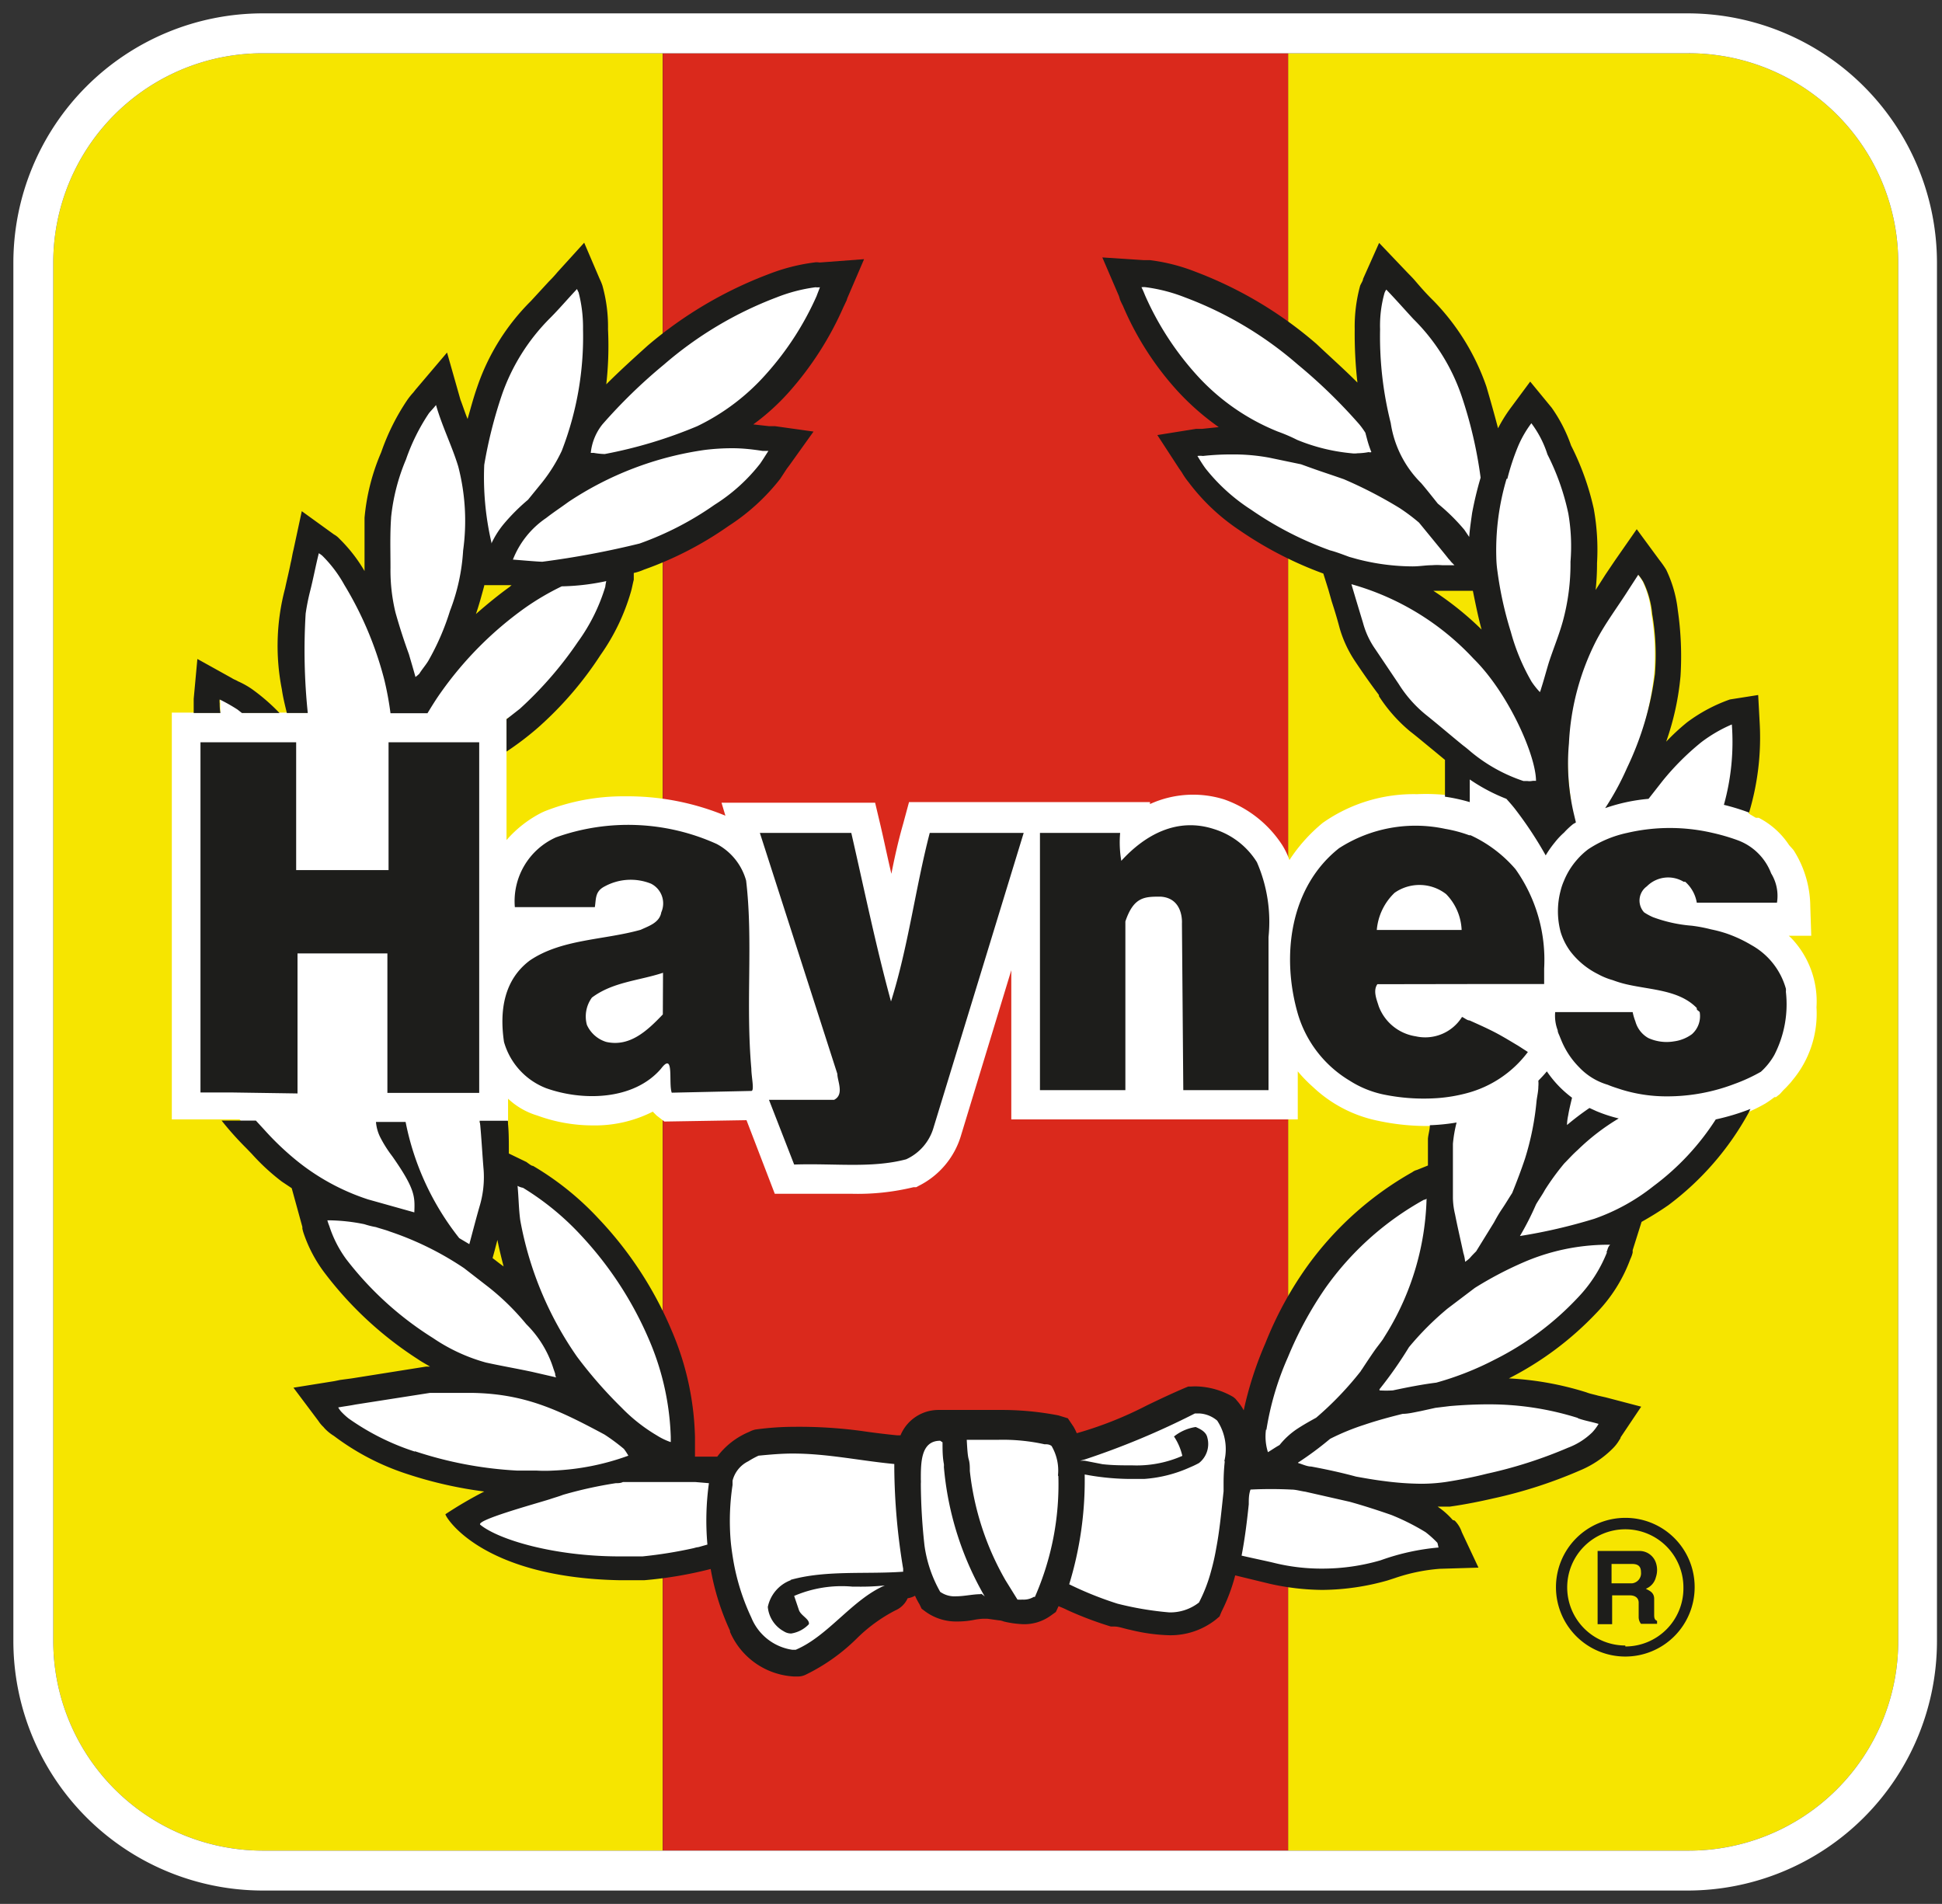 <svg xmlns="http://www.w3.org/2000/svg" viewBox="0 0 100.26 98.29"><rect x="0" y="0" width="100.26" height="98.29" fill="#333333" stroke="none"/><defs><style>.cls-1{fill:#f6e500;}.cls-2{fill:#1d1d1b;}.cls-3{fill:none;}.cls-4{fill:#da291c;}.cls-5{fill:#fff;}</style></defs><g id="Layer_2" data-name="Layer 2"><g id="Layer_1-2" data-name="Layer 1"><path class="cls-1" d="M34.21,2.75H13.55a10.81,10.81,0,0,0-10.8,10.8V84.77a10.83,10.83,0,0,0,10.8,10.77H34.21Z"/><polyline class="cls-2" points="26.22 57.88 26.21 57.06 24.65 57.12 24.77 58.08 26.23 57.98"/><path class="cls-2" d="M21,58l-.14-.88H19.4a7.37,7.37,0,0,0,0,.82A7,7,0,0,0,21,58"/><path class="cls-3" d="M13.55,2.75a10.81,10.81,0,0,0-10.8,10.8V84.77a10.83,10.83,0,0,0,10.8,10.77H34.22V2.75Z"/><path class="cls-1" d="M87.15,95.54A10.81,10.81,0,0,0,98,84.74V13.55a10.81,10.81,0,0,0-10.8-10.8H66.5V95.54Z"/><polygon class="cls-4" points="66.14 2.75 34.22 2.75 34.22 95.54 66.14 95.54 66.5 95.54 66.5 2.75 66.14 2.75"/><path class="cls-5" d="M87.15.69H13.55A12.88,12.88,0,0,0,.69,13.55V84.78A12.89,12.89,0,0,0,13.55,97.6h73.6A12.88,12.88,0,0,0,100,84.74V13.55A12.88,12.88,0,0,0,87.15.69ZM98,84.74a10.81,10.81,0,0,1-10.8,10.8H13.55A10.83,10.83,0,0,1,2.75,84.77V13.55a10.81,10.81,0,0,1,10.8-10.8h73.6A10.81,10.81,0,0,1,98,13.55Z"/><rect class="cls-3" width="100.26" height="98.29"/><path class="cls-3" d="M25.63,64l-.14.54-.11.4c.2.15.37.29.57.43C25.83,64.92,25.72,64.47,25.63,64Z"/><path class="cls-3" d="M67,55.31v1l.79-.16A7.55,7.55,0,0,1,67,55.31Z"/><path class="cls-3" d="M26.43,30.24H25c-.14.52-.28,1-.43,1.49.58-.51,1.18-1,1.78-1.43C26.38,30.27,26.41,30.27,26.43,30.24Z"/><path class="cls-3" d="M75.18,30.47h-.75c-.11,0-.25,0-.4,0H74a16.17,16.17,0,0,1,2.57,2c-.17-.66-.31-1.35-.45-2Z"/><path class="cls-3" d="M81,57.59a2.53,2.53,0,0,0-.06.49,14.14,14.14,0,0,1,1.16-.88,5.06,5.06,0,0,1-.9-.53C81.12,57,81,57.28,81,57.59Z"/><path class="cls-3" d="M71.11,57.86a6.87,6.87,0,0,1-3.35-1.74l-.79.16v1.48H52.25v-7.7l-2.59,8.51a4.26,4.26,0,0,1-2.19,2.62l-.13.07-.14,0a12.18,12.18,0,0,1-3.16.34H42.86c-.4,0-.8,0-1.21,0h-.6l-1.08,0-1.41-3.8-4.24.07-.4-.31-.2-.2a6.59,6.59,0,0,1-3.1.71,8.34,8.34,0,0,1-2.86-.51,3.76,3.76,0,0,1-1.51-.87v1.14h-.13c0,.47.09.94.11,1.39v.2l1,.46.08.06c.09.06.18.09.26.14a15,15,0,0,1,3.38,2.72,19.17,19.17,0,0,1,3.78,5.79,14.75,14.75,0,0,1,1.2,5.5v1c.23,0,.46,0,.69,0l.46,0a3.94,3.94,0,0,1,1.65-1.28A1.24,1.24,0,0,1,39,73.8,14.82,14.82,0,0,1,41,73.66a24.13,24.13,0,0,1,3.54.34c.61.09,1.26.17,1.87.23l.17,0a2.12,2.12,0,0,1,2-1.31l.59,0,.09,0,.58,0h.14l1.66,0a15.45,15.45,0,0,1,3.09.28l.49.15.29.43a2.69,2.69,0,0,1,.17.34,19.35,19.35,0,0,0,3.61-1.43c.63-.32,1.29-.63,2-.92l.15-.06.14,0a3.1,3.1,0,0,1,.43,0,4,4,0,0,1,1.75.54l.11.09.09.11a2.54,2.54,0,0,1,.34.49,18.36,18.36,0,0,1,1.12-3.47,18.72,18.72,0,0,1,2.06-3.83,16.94,16.94,0,0,1,5.53-5,.62.62,0,0,1,.23-.11h0l.57-.23c0-.46,0-.92,0-1.38,0-.24.06-.47.1-.7h-.34A12,12,0,0,1,71.11,57.86Z"/><path class="cls-3" d="M84.26,80.73H83.2v1h1.06a.52.52,0,0,0,.46-.58C84.72,80.88,84.6,80.73,84.26,80.73Z"/><path class="cls-3" d="M83.91,78.93a3,3,0,1,0,3,3A3,3,0,0,0,83.91,78.93Zm1.64,4.9h-.83a.55.55,0,0,1-.12-.35v-.74c0-.26-.2-.38-.46-.38h-.91v1.49h-.75V80.07h2.09a.89.89,0,0,1,.86.61,1.16,1.16,0,0,1,0,.74.86.86,0,0,1-.52.6c.15.09.41.17.43.52,0,.14,0,.63,0,.83s.06.26.15.31Z"/><polygon class="cls-2" points="16.7 39.31 16.7 39.31 16.7 39.31 16.7 39.31"/><path class="cls-5" d="M20,55.82v-.18a.21.21,0,0,0,0,.06Z"/><path class="cls-5" d="M87.69,52.11l.08,0,0-.05Z"/><path class="cls-2" d="M10.35,56.42h0s0-.05,0-.08Z"/><path class="cls-5" d="M68.25,81.31A10.81,10.81,0,0,1,65.73,81l-.53-.12c-.35-.08-.77-.16-1.21-.27a.35.35,0,0,1-.26-.41c.17-.88.27-1.78.36-2.62,0-.26,0-.51.09-.77a.33.33,0,0,1,.33-.3l1.43,0a6.91,6.91,0,0,1,.75,0l.39.06.32,0,2.33.52c.73.21,1.46.44,2.19.7a12.52,12.52,0,0,1,1.83.92,2.61,2.61,0,0,1,.46.39c.06.07.13.13.19.19a.28.28,0,0,1,.09.1,1.7,1.7,0,0,1,.11.34.36.36,0,0,1-.06.3.35.35,0,0,1-.27.13,9.37,9.37,0,0,0-2.46.51l-.46.14A11.43,11.43,0,0,1,68.25,81.31Z"/><path class="cls-5" d="M30.29,53a1.61,1.61,0,0,0,1,.88c1.21.27,2.11-.57,2.92-1.42V50.26c-1.24.41-2.59.47-3.67,1.28A1.65,1.65,0,0,0,30.29,53Z"/><path class="cls-5" d="M72,46.09A3,3,0,0,0,71.08,48h4.33a2.81,2.81,0,0,0-.8-1.85A2.24,2.24,0,0,0,72,46.09Z"/><path class="cls-5" d="M30.42,23.69a.79.79,0,0,0,.21,0,3.43,3.43,0,0,0,.56.06h.1a24,24,0,0,0,4.86-1.46,12,12,0,0,0,3.72-2.77,15.51,15.51,0,0,0,2.65-4.18,4.49,4.49,0,0,0,.17-.44c0-.13-.07-.26-.17-.36a.45.45,0,0,0-.3-.09.25.25,0,0,0-.13,0A9,9,0,0,0,40,15a20,20,0,0,0-5.92,3.53,27.22,27.22,0,0,0-3.22,3.14,3.07,3.07,0,0,0-.71,1.67A.31.31,0,0,0,30.42,23.69Z"/><path class="cls-5" d="M25.08,28.32a.35.35,0,0,0,.24.1h.06a.35.35,0,0,0,.25-.19,4.66,4.66,0,0,1,.58-.93A13.09,13.09,0,0,1,27.51,26l.74-.91a9.14,9.14,0,0,0,1.11-1.67A16.78,16.78,0,0,0,30.45,17a7.51,7.51,0,0,0-.24-2l-.11-.24a.36.36,0,0,0-.27-.19h0a.36.36,0,0,0-.25.11l-.58.63c-.27.3-.53.6-.82.89a10.87,10.87,0,0,0-2.54,4.05,22.45,22.45,0,0,0-.94,3.78v.13A14.31,14.31,0,0,0,24.94,28,.55.55,0,0,0,25.08,28.32Z"/><path class="cls-5" d="M39.52,24.17c.15-.2.3-.44.44-.67a.36.36,0,0,0,0-.36.35.35,0,0,0-.3-.18l-.23,0a14.27,14.27,0,0,0-1.64-.15,12.63,12.63,0,0,0-1.54.1,1.29,1.29,0,0,1-.26.05,16.81,16.81,0,0,0-6.89,2.7l-.56.41c-.19.14-.39.27-.56.41a4.57,4.57,0,0,0-1.77,2.19.34.34,0,0,0-.08.37.36.36,0,0,0,.31.23l.35,0c.41,0,1,.09,1.18.09h0a29.87,29.87,0,0,0,4.5-.8l.5-.12h0l.12,0a17,17,0,0,0,3.94-2.05A9.66,9.66,0,0,0,39.52,24.17Z"/><path class="cls-5" d="M58.82,15.41a15.49,15.49,0,0,0,2.64,4.13,11.59,11.59,0,0,0,4.45,3.08,4.84,4.84,0,0,1,.67.29l.26.12a9.75,9.75,0,0,0,2.87.71,1.46,1.46,0,0,0,.4,0,2.76,2.76,0,0,0,.57-.06.72.72,0,0,0,.3-.06.35.35,0,0,0,.17-.44l-.05-.15a3.86,3.86,0,0,1-.16-.48l-.13-.43a4.71,4.71,0,0,0-.34-.48,28.79,28.79,0,0,0-3.22-3.13A19.35,19.35,0,0,0,61.33,15a8.75,8.75,0,0,0-2.07-.53,1.23,1.23,0,0,0-.32,0,.37.37,0,0,0-.3.16.34.34,0,0,0,0,.34C58.71,15.12,58.76,15.26,58.82,15.41Z"/><path class="cls-5" d="M73.11,25.14l.4.5c.15.19.3.38.5.6a10.69,10.69,0,0,1,1.35,1.32l.25.37a.35.35,0,0,0,.28.14H76a.35.35,0,0,0,.25-.31c0-.35.07-.69.12-1.06l0-.15c.11-.68.23-1.25.37-1.79a.62.62,0,0,0,0-.13,22.68,22.68,0,0,0-1-4.34,10.69,10.69,0,0,0-2.55-4.06c-.29-.29-.55-.58-.82-.88l-.57-.63a.36.36,0,0,0-.25-.11h0a.39.39,0,0,0-.25.1,1.18,1.18,0,0,0-.17.31,6.63,6.63,0,0,0-.25,2,17.81,17.81,0,0,0,.55,4.83A5.83,5.83,0,0,0,73.11,25.14Z"/><path class="cls-5" d="M69.65,29.12l.43.12a12.33,12.33,0,0,0,2.92.38c.33,0,.65,0,1-.06a2.48,2.48,0,0,1,.46,0h.66a.35.35,0,0,0,.25-.59l-.19-.2-1.67-2a9.57,9.57,0,0,0-1.06-.77,22.49,22.49,0,0,0-2.85-1.53l-.88-.3c-.34-.11-.61-.2-1.37-.48l-1.64-.35a10.74,10.74,0,0,0-2-.17,13,13,0,0,0-1.55.08,1.41,1.41,0,0,0-.37,0,.34.34,0,0,0-.23.22.36.36,0,0,0,0,.32c.14.23.29.46.44.67a10.16,10.16,0,0,0,2.43,2.2,17.63,17.63,0,0,0,4.16,2.13Z"/><path class="cls-5" d="M76.92,29.54a21.17,21.17,0,0,0,.7,3.19,11.14,11.14,0,0,0,1.15,2.64,2.74,2.74,0,0,0,.36.48l.11.12a.19.19,0,0,0,.15.06l.21,0a.54.54,0,0,0,.29-.32c.08-.24.15-.49.23-.75s.11-.4.18-.6.19-.58.3-.87.29-.84.41-1.25A11.56,11.56,0,0,0,81.43,29a10.69,10.69,0,0,0-.15-2.57,12.39,12.39,0,0,0-1.1-3.09,5.45,5.45,0,0,0-.9-1.74A.37.37,0,0,0,79,21.5h0a.37.37,0,0,0-.27.13A5.54,5.54,0,0,0,78,22.92a10.9,10.9,0,0,0-.57,1.75,1.71,1.71,0,0,0,0,.18,12,12,0,0,0-.53,3.93A6.48,6.48,0,0,0,76.92,29.54Z"/><path class="cls-5" d="M79.22,40.66h.08a.34.34,0,0,0,.22-.07.37.37,0,0,0,.13-.28c0-1.47-1.54-4.8-3.34-6.6a13.91,13.91,0,0,0-6.49-3.9h-.08a.32.32,0,0,0-.25.1.36.36,0,0,0-.09.34c.17.6.35,1.18.52,1.75l.08.26a4.87,4.87,0,0,0,.68,1.45l1.2,1.72a7.05,7.05,0,0,0,1.45,1.65c.41.32.81.65,1.22,1l1.16,1a8.61,8.61,0,0,0,2.83,1.55l.19,0a1.06,1.06,0,0,0,.31.05h.16l.1-.34h0Z"/><path class="cls-5" d="M61.89,72.59h-.23a.31.31,0,0,0-.13,0c-.68.27-1.34.59-2,.91A19.15,19.15,0,0,1,55.88,75l-.22.06a.34.34,0,0,0,0,.68l.31,0a.39.39,0,0,0-.22.11.39.39,0,0,0-.13.29,18,18,0,0,1-.84,5.5.35.35,0,0,0,.19.44l.34.15a14.1,14.1,0,0,0,2.23.85l.82.17a8.33,8.33,0,0,0,1.9.29A2.74,2.74,0,0,0,62.05,83a.31.31,0,0,0,.09-.11,8.86,8.86,0,0,0,.66-1.7,12.24,12.24,0,0,0,.27-1.2c.14-.81.23-1.64.32-2.45l.11-1a6.93,6.93,0,0,1,0-.89v-.16A3,3,0,0,0,63,73,1.78,1.78,0,0,0,61.89,72.59Z"/><path class="cls-5" d="M49.08,75.52c0-.37-.06-.73-.07-1.1a.4.4,0,0,0-.14-.27l-.11-.08a.34.34,0,0,0-.22-.07h0c-1.33,0-1.34,1.37-1.35,2.24v.35a31.85,31.85,0,0,0,.19,3.25,7.28,7.28,0,0,0,.86,2.5l.09.11a1.73,1.73,0,0,0,1,.29,5.83,5.83,0,0,0,.71-.06,3.44,3.44,0,0,1,.43,0h.11a.8.8,0,0,0,.26.09.34.34,0,0,0,.31-.17.36.36,0,0,0,0-.36,15.55,15.55,0,0,1-2.06-6.55"/><path class="cls-5" d="M34.65,74.81a.36.36,0,0,0,.2-.06.33.33,0,0,0,.15-.29V74.2a13.93,13.93,0,0,0-1.14-5.15,18.8,18.8,0,0,0-3.59-5.52A14.42,14.42,0,0,0,27.06,61a.48.48,0,0,1-.15-.07.33.33,0,0,0-.19-.06.41.41,0,0,0-.18,0,.35.35,0,0,0-.17.33c0,.24,0,.47.05.7a9.59,9.59,0,0,0,.1,1.09,18.12,18.12,0,0,0,3,7.24,24,24,0,0,0,2.33,2.68,9.22,9.22,0,0,0,1.87,1.46,3.46,3.46,0,0,0,.72.36l.2-.3-.13.33Z"/><path class="cls-5" d="M22.15,69.4A9.46,9.46,0,0,0,25,70.71l1.28.26,1.11.23.54.12.72.16h.06a.38.38,0,0,0,.29-.15A.35.35,0,0,0,29,71a.83.83,0,0,0,0-.15l-.09-.27-.12-.29a5.41,5.41,0,0,0-1.34-2.09,12.89,12.89,0,0,0-2-1.94l-.65-.51-.65-.51a17,17,0,0,0-3.92-1.93c-.12-.05-.25-.08-.38-.12L19.44,63a4.35,4.35,0,0,1-.58-.14,9.77,9.77,0,0,0-2-.21c-.11,0-.2.1-.27.19a.46.46,0,0,0-.05.35,1.16,1.16,0,0,0,0,.18,6.75,6.75,0,0,0,1,1.79A17.12,17.12,0,0,0,22.15,69.4Z"/><path class="cls-5" d="M32.85,74.82a1.49,1.49,0,0,0-.3-.38l-.26-.21a5.89,5.89,0,0,0-.83-.58c-2.41-1.29-4.19-2.14-6.92-2.2-.24,0-.72,0-1.2,0a11.63,11.63,0,0,0-1.19,0l-4.73.74a.49.49,0,0,0-.32.31.54.54,0,0,0,0,.46.84.84,0,0,0,.13.17,2.63,2.63,0,0,0,.49.46,12.61,12.61,0,0,0,3.52,1.76,20.2,20.2,0,0,0,5.45,1c.36,0,.68,0,1,0a8,8,0,0,0,.86,0,12.06,12.06,0,0,0,3.87-.77.48.48,0,0,0,.37-.28A.57.57,0,0,0,32.85,74.82Z"/><path class="cls-5" d="M37.06,76.61a.48.48,0,0,0-.1-.36.45.45,0,0,0-.32-.16L35.91,76c-.52,0-1,0-1.63,0h-.63c-.5,0-1,0-1.54.06l-.19,0-.23,0-.35.06a17.26,17.26,0,0,0-2.43.56l-.3.1-.36.12-.57.17c-2.93.86-3.27,1.06-3.35,1.46a.54.54,0,0,0,.18.48c1,.85,4,1.74,7.48,1.74.38,0,.79,0,1.21,0a17.63,17.63,0,0,0,2.31-.36l.5-.1.62-.16a.45.45,0,0,0,.35-.49A13.12,13.12,0,0,1,37.06,76.61Z"/><path class="cls-5" d="M54.57,74.33a.43.43,0,0,0-.2-.15L54,74.09a10.43,10.43,0,0,0-2.43-.24c-.57,0-1.13,0-1.67.05a.36.36,0,0,0-.34.37c0,.24,0,.48.07.71l0,.53c0,.14,0,.28,0,.42a14.93,14.93,0,0,0,1.89,5.78l.62,1a.57.57,0,0,0,.33.18l.24,0a1.39,1.39,0,0,0,.72-.17l.11-.06a.37.37,0,0,0,.12-.13A14.84,14.84,0,0,0,55,76.21,2.8,2.8,0,0,0,54.57,74.33Z"/><path class="cls-5" d="M46.59,76.64l0-1.11a.35.35,0,0,0-.32-.33c-.63-.06-1.25-.15-1.87-.23A23.49,23.49,0,0,0,41,74.66c-.55,0-1.11,0-1.79.11a.35.35,0,0,0-.12,0c-.18.09-.38.2-.57.32a1.88,1.88,0,0,0-1,1.26l0,.23a12.49,12.49,0,0,0-.11,2.8c0,.43.09.85.17,1.27a11.57,11.57,0,0,0,.95,3c.29.55,1.12,1.84,2.42,1.84H41l.14,0a9.52,9.52,0,0,0,2.39-1.73,8.71,8.71,0,0,1,2.21-1.6.34.34,0,0,0,.2-.41.33.33,0,0,0-.2-.23c.31,0,.62,0,.93,0,.1,0,.18-.13.24-.21a.55.55,0,0,0,0-.36A25.59,25.59,0,0,1,46.59,76.64Z"/><path class="cls-5" d="M73.57,79.07a11.73,11.73,0,0,0-1.77-.89c-.72-.25-1.43-.48-2.15-.68L67.36,77c-.23,0-.49-.09-.72-.11a21,21,0,0,0-2.11,0c0,.25-.07.5-.09.76-.09.87-.2,1.77-.37,2.65.69.17,1.34.29,1.74.39a10.21,10.21,0,0,0,2.44.28,10.72,10.72,0,0,0,3-.43,11.87,11.87,0,0,1,3-.66,2.55,2.55,0,0,0-.08-.25A5.32,5.32,0,0,0,73.57,79.07Z"/><path class="cls-5" d="M65.28,75.27a.31.31,0,0,0,.13,0,.41.41,0,0,0,.18,0l.32-.2a2.61,2.61,0,0,1,.28-.17.28.28,0,0,0,.1-.09,4,4,0,0,1,.86-.78c.3-.19.61-.36,1-.57A16.45,16.45,0,0,0,70.44,71a.77.77,0,0,0,.14-.17c.19-.31.39-.62.62-.93l.21-.28.23-.32.26-.43a14.06,14.06,0,0,0,2.08-7,.34.34,0,0,0-.17-.31.38.38,0,0,0-.19-.05.32.32,0,0,0-.16,0l-.14.06a15.58,15.58,0,0,0-5.21,4.68,19.09,19.09,0,0,0-2,3.63A15.59,15.59,0,0,0,65,73.75,3.13,3.13,0,0,0,65.07,75,.37.37,0,0,0,65.28,75.27Z"/><path class="cls-5" d="M83.41,64a.35.35,0,0,0-.3-.16h-.33a12,12,0,0,0-4.36,1,18.44,18.44,0,0,0-2.51,1.33L74.5,67.23a15.77,15.77,0,0,0-2.12,2.13,18.18,18.18,0,0,1-1.49,2.13.44.44,0,0,0-.07.22.45.45,0,0,0,.05.19.36.36,0,0,0,.33.22h0a5.16,5.16,0,0,0,.77,0c.71-.15,1.46-.3,2.25-.4a16.36,16.36,0,0,0,3-1.2,15.54,15.54,0,0,0,4.39-3.29,7.44,7.44,0,0,0,1.54-2.4,1,1,0,0,0,.09-.21,1.52,1.52,0,0,1,.08-.22A.34.34,0,0,0,83.41,64Z"/><path class="cls-5" d="M82.61,73.15,82.14,73a5.5,5.5,0,0,1-.58-.16,15.17,15.17,0,0,0-4.69-.74q-1,0-2.07.09l-.79.09-.76.17q-.45.09-.93.15c-.62.15-1.34.34-2,.58a14.13,14.13,0,0,0-1.86.78A15.86,15.86,0,0,1,66.8,75.2a.31.31,0,0,0-.14.31.4.4,0,0,0,.19.31l.17.06.31.08.28.08c.79.14,1.56.31,2.32.51.47.09,1,.18,1.45.23a14.46,14.46,0,0,0,2,.15,10.07,10.07,0,0,0,1.31-.09c.73-.12,1.46-.26,2.18-.43A24.16,24.16,0,0,0,81.07,75a3.86,3.86,0,0,0,1.37-.88,2.29,2.29,0,0,0,.36-.48.36.36,0,0,0,0-.32A.37.37,0,0,0,82.61,73.15Z"/><path class="cls-5" d="M19.81,29.33a9.64,9.64,0,0,0,.27,2.41c.2.72.44,1.45.69,2.15.1.31.35,1.18.35,1.18a.37.37,0,0,0,.21.23l.12,0a.36.36,0,0,0,.2-.06A1.54,1.54,0,0,0,22,35a3.21,3.21,0,0,1,.21-.3,3.41,3.41,0,0,0,.25-.37,13,13,0,0,0,1.15-2.64,10.74,10.74,0,0,0,.7-3.19,10.79,10.79,0,0,0-.19-4.1L24,24c-.15-.51-.35-1-.55-1.51s-.43-1.09-.59-1.66a.36.36,0,0,0-.27-.25h-.07a.37.37,0,0,0-.27.13l-.18.21-.21.24a10.38,10.38,0,0,0-1.21,2.46,10.53,10.53,0,0,0-.8,3.11c0,.65,0,1.31,0,2Z"/><path class="cls-5" d="M92.48,48.43l-.13-.12h1.16l-.05-1.51a5.47,5.47,0,0,0-.85-2.89c-.08-.11-.17-.19-.25-.29a4.13,4.13,0,0,0-1.56-1.4l-.06,0-.09,0-.2-.12L90.28,42h0l-.29-3,.12-2.41-1.63.21-3.26,3.45-1.7.5c.18-.34.35-.69.51-1A16,16,0,0,0,85.4,34.8a12.39,12.39,0,0,0-.14-3.1A4.84,4.84,0,0,0,84.8,30a2.78,2.78,0,0,0-.26-.37l-.48.74c-.58.92-1.24,1.78-1.72,2.72a13.8,13.8,0,0,0-1.23,8.25l-1,.29-4.38-2-1.1,1.41A10,10,0,0,0,73.16,41a8.15,8.15,0,0,0-4.87,1.48,8.47,8.47,0,0,0-1.72,1.92,3.86,3.86,0,0,0-.37-.77,5.9,5.9,0,0,0-3-2.36,5.37,5.37,0,0,0-3.83.24v-.1H46.93l-.3,1.11c-.24.84-.44,1.71-.61,2.59-.2-.84-.37-1.68-.57-2.53l-.27-1.14H37.25l.2.67a13.23,13.23,0,0,0-5.18-1,11,11,0,0,0-4.17.78l-.13.06a6,6,0,0,0-1.82,1.42V37.11l3.28-1.69,2.79-6.06-3.65.2L22.76,34l-.68,2.66-3.6-6.77-2.24-2.14-.46.3-.45,8.14.54.6H12.52l-.23-.18a8.86,8.86,0,0,0-.92-.52.79.79,0,0,0,0,.2c0,.17,0,.34,0,.5H8.87v21l2.57,0h.93l2.72,3.2,6.73,2.25L24,64.52l.89-.18,1.2-3.49-1.33-2.91a.22.22,0,0,0,0-.08h1.47V56.72a3.76,3.76,0,0,0,1.51.87,8.34,8.34,0,0,0,2.86.51,6.59,6.59,0,0,0,3.1-.71l.2.2.4.31,4.24-.07L40,61.63l1.08,0h.6c.41,0,.81,0,1.21,0H44a12.18,12.18,0,0,0,3.16-.34l.14,0,.13-.07a4.26,4.26,0,0,0,2.19-2.62l2.59-8.51v7.7H67V55.31a7.55,7.55,0,0,0,.79.81,6.87,6.87,0,0,0,3.35,1.74,12,12,0,0,0,2.42.27h.37l.31.47.72,5.63.48,1.86,2-1.86,3.06-5.9.51.24-3,5.66,4.54-.63,3-1.7,4.59-4.44a8.28,8.28,0,0,0,1-.49,5,5,0,0,0,.47-.33l.08,0,.2-.16.19-.21a3.83,3.83,0,0,0,.28-.29,1.63,1.63,0,0,0,.17-.2A5.35,5.35,0,0,0,93.78,52,4.73,4.73,0,0,0,92.48,48.43ZM16.7,39.31Z"/><path class="cls-2" d="M85.4,83.37c0-.2,0-.69,0-.83,0-.35-.28-.43-.43-.52a.86.86,0,0,0,.52-.6,1.16,1.16,0,0,0,0-.74.89.89,0,0,0-.86-.61H82.48v3.78h.75V82.36h.91c.26,0,.46.12.46.38v.74a.55.55,0,0,0,.12.35h.83v-.15C85.46,83.63,85.4,83.6,85.4,83.37Zm-1.14-1.63H83.2v-1h1.06c.34,0,.46.15.46.43A.52.52,0,0,1,84.26,81.74Z"/><path class="cls-2" d="M83.91,78.36a3.58,3.58,0,1,0,3.58,3.58A3.57,3.57,0,0,0,83.91,78.36Zm0,6.59a3,3,0,1,1,3-3A3,3,0,0,1,83.91,85Z"/><path class="cls-2" d="M11.34,36.31a.79.79,0,0,1,0-.2,8.86,8.86,0,0,1,.92.52l.23.18h1.94A10.1,10.1,0,0,0,13,35.57a4.32,4.32,0,0,0-.72-.4c-.09-.06-.2-.09-.29-.15l-1.8-1L10,36.08v.26c0,.16,0,.32,0,.47h1.38C11.35,36.65,11.34,36.48,11.34,36.31Z"/><path class="cls-2" d="M14.81,36.81h1.08a31.3,31.3,0,0,1-.11-5.13A11.13,11.13,0,0,1,16,30.56c.17-.66.29-1.32.46-2a2,2,0,0,1,.17.12,6.61,6.61,0,0,1,1.15,1.52,18.15,18.15,0,0,1,2.06,4.89,16.19,16.19,0,0,1,.32,1.73h1.91c.22-.36.44-.72.69-1.07a18.39,18.39,0,0,1,4.32-4.35A13.48,13.48,0,0,1,29,30.27,11.86,11.86,0,0,0,31.3,30a2.21,2.21,0,0,0-.05.29,9.55,9.55,0,0,1-1.41,2.84,19.37,19.37,0,0,1-3,3.46l-.69.54v1.67a15.26,15.26,0,0,0,1.63-1.24A18.28,18.28,0,0,0,31,33.82a10.88,10.88,0,0,0,1.57-3.26c.06-.2.09-.4.15-.63l0-.23,0-.12a2.63,2.63,0,0,0,.52-.17,18.09,18.09,0,0,0,4.38-2.26,10.79,10.79,0,0,0,2.66-2.43l.34-.52.15-.2L42,22.28,40,22l-.11,0c-.09,0-.15,0-.2,0l-.8-.09a11.71,11.71,0,0,0,1.86-1.69,16.73,16.73,0,0,0,2.8-4.38c.06-.11.09-.2.15-.31l.05-.15.86-2-2.26.17h-.06a.72.72,0,0,0-.25,0,9.91,9.91,0,0,0-2.35.6,21.08,21.08,0,0,0-6.25,3.69c-.71.64-1.43,1.29-2.14,2A17.71,17.71,0,0,0,31.39,17a7.88,7.88,0,0,0-.29-2.26,2.76,2.76,0,0,0-.14-.34l-.8-1.87-1.38,1.52c-.14.17-.28.32-.45.49l-.92,1A11.44,11.44,0,0,0,24.63,20c-.2.57-.34,1.12-.49,1.63-.14-.34-.25-.69-.37-1l-.69-2.43-1.63,1.92-.11.14a3.74,3.74,0,0,0-.32.4,11.61,11.61,0,0,0-1.34,2.69,11,11,0,0,0-.86,3.38c0,.72,0,1.4,0,2.09v.66a7.92,7.92,0,0,0-1.29-1.66,1.12,1.12,0,0,0-.29-.23l-1.66-1.2-.43,2c-.06.23-.08.43-.14.66-.09.46-.2.89-.29,1.32a11.55,11.55,0,0,0-.17,5.21C14.61,36,14.71,36.4,14.81,36.81ZM31.1,21.91a27.28,27.28,0,0,1,3.18-3.09,19.34,19.34,0,0,1,5.82-3.47,8.42,8.42,0,0,1,2-.52,1,1,0,0,0,.23,0c-.06.17-.12.31-.17.45a15.34,15.34,0,0,1-2.58,4A11.3,11.3,0,0,1,36,22a23.61,23.61,0,0,1-4.78,1.44h0a3.68,3.68,0,0,1-.57-.06,1.3,1.3,0,0,1-.15,0A2.81,2.81,0,0,1,31.1,21.91Zm5.27,1.32a11.56,11.56,0,0,1,1.43-.09c.55,0,1.06.06,1.58.14.08,0,.14,0,.29,0-.15.23-.29.46-.43.66a9.16,9.16,0,0,1-2.35,2.12,16.15,16.15,0,0,1-3.87,2A45.43,45.43,0,0,1,28,29c-.23,0-1.46-.11-1.52-.11a4.63,4.63,0,0,1,1.72-2.15c.37-.29.77-.55,1.15-.83A17,17,0,0,1,36.37,23.23ZM25,24a23.38,23.38,0,0,1,.92-3.64,10.43,10.43,0,0,1,2.46-3.92c.49-.49.92-1,1.41-1.52a1.3,1.3,0,0,0,.08.17A7.19,7.19,0,0,1,30.1,17,16.3,16.3,0,0,1,29,23.28,8.29,8.29,0,0,1,28,24.89l-.74.91A10.3,10.3,0,0,0,26,27.06a4.65,4.65,0,0,0-.63,1s0,0,0-.06A14.9,14.9,0,0,1,25,24Zm0,6.21h1.43s-.05,0-.08.06c-.6.43-1.2.92-1.78,1.43C24.72,31.27,24.86,30.76,25,30.24Zm-4.81-3.49a10.35,10.35,0,0,1,.77-3,10.36,10.36,0,0,1,1.18-2.38c.11-.14.23-.25.37-.43.32,1.12.83,2.12,1.15,3.18a11.17,11.17,0,0,1,.25,4.33,10.31,10.31,0,0,1-.68,3.12,12.76,12.76,0,0,1-1.12,2.58c-.14.23-.32.43-.46.66a1.93,1.93,0,0,1-.2.17c-.11-.4-.23-.8-.34-1.18-.26-.71-.49-1.43-.69-2.14a9.23,9.23,0,0,1-.26-2.32C20.16,28.47,20.13,27.61,20.19,26.75Z"/><path class="cls-2" d="M57.82,15.46a3.26,3.26,0,0,0,.15.32,15.54,15.54,0,0,0,2.8,4.38,13.18,13.18,0,0,0,2.15,1.89l-.86.09c-.06,0-.11,0-.2,0l-.11,0-2,.32,1.12,1.72.14.2a3.75,3.75,0,0,0,.35.51A10.66,10.66,0,0,0,64,27.38a19.33,19.33,0,0,0,4.32,2.23l.26.83.17.6c.15.46.29.92.41,1.38a6.13,6.13,0,0,0,.8,1.72c.4.6.8,1.17,1.23,1.74l0,.06a8,8,0,0,0,1.6,1.81c.4.31.8.65,1.23,1l.58.48v1.9a8.81,8.81,0,0,1,1.28.28V40.24a9.31,9.31,0,0,0,1.89,1c.17.19.34.38.49.58a19.66,19.66,0,0,1,1.54,2.34,5.35,5.35,0,0,1,.47-.67,3.86,3.86,0,0,1,.48-.51,3.94,3.94,0,0,1,.47-.44l.14-.08L81.25,42A11.37,11.37,0,0,1,81,38.38a13,13,0,0,1,1.38-5.25c.48-.94,1.14-1.8,1.72-2.72l.48-.74a2.78,2.78,0,0,1,.26.37,4.84,4.84,0,0,1,.46,1.66,12.39,12.39,0,0,1,.14,3.1A16,16,0,0,1,84,39.64a14,14,0,0,1-1.13,2.08,9.27,9.27,0,0,1,2.24-.48l.72-.92a13.51,13.51,0,0,1,2-2,7.41,7.41,0,0,1,1.58-.92A12.1,12.1,0,0,1,89,41.55a11.5,11.5,0,0,1,1.3.4,13.47,13.47,0,0,0,.55-4.58l-.08-1.49-1.46.23a8.28,8.28,0,0,0-2.21,1.18,11.26,11.26,0,0,0-1.08,1,14,14,0,0,0,.74-3.38,16.57,16.57,0,0,0-.14-3.41,6.48,6.48,0,0,0-.6-2.09,4.91,4.91,0,0,0-.32-.46l-.06-.08-1.14-1.55L83.4,28.9l-.17.25-.35.52-.51.8s0,0,0,.06a12.58,12.58,0,0,0,.08-1.46,11.82,11.82,0,0,0-.17-2.81A13.75,13.75,0,0,0,81.11,23a7.81,7.81,0,0,0-1-1.95L79,19.7l-1,1.35a7.68,7.68,0,0,0-.66,1.06c-.18-.69-.38-1.4-.6-2.15A11.91,11.91,0,0,0,74,15.52c-.32-.31-.63-.66-.92-1-.14-.17-.29-.31-.46-.49L71.2,12.54l-.83,1.86c0,.09-.09.21-.15.35A8,8,0,0,0,69.94,17a22.4,22.4,0,0,0,.14,2.75c-.69-.69-1.4-1.32-2.12-2a20.72,20.72,0,0,0-6.24-3.72,9.67,9.67,0,0,0-2.35-.6c-.09,0-.14,0-.26,0h-.06l-2.14-.14.86,2Zm20,9.26a12.09,12.09,0,0,1,.55-1.67,5.62,5.62,0,0,1,.69-1.2,5.38,5.38,0,0,1,.83,1.61,12.36,12.36,0,0,1,1.08,3.06A9.93,9.93,0,0,1,81.08,29a11.24,11.24,0,0,1-.4,3.09c-.2.72-.49,1.41-.72,2.12-.14.46-.26.92-.4,1.35a.88.88,0,0,1-.06.17,4.06,4.06,0,0,1-.43-.54A10.7,10.7,0,0,1,78,32.62a18.71,18.71,0,0,1-.69-3.12,5.83,5.83,0,0,1-.06-.72A12.94,12.94,0,0,1,77.78,24.72Zm1.52,15.6a.75.75,0,0,0-.26,0,.74.74,0,0,1-.23,0l-.2,0a8.37,8.37,0,0,1-2.69-1.49c-.14-.12-.28-.24-.43-.35-.65-.53-1.29-1.08-1.94-1.6a6.44,6.44,0,0,1-1.38-1.57L71,33.51a4.28,4.28,0,0,1-.63-1.35c-.2-.66-.4-1.32-.6-2A13.62,13.62,0,0,1,76.07,34C77.87,35.77,79.3,39,79.3,40.32ZM74,30.5H74c.15,0,.29,0,.4,0h1.64c.14.69.28,1.38.45,2A16.17,16.17,0,0,0,74,30.5ZM71.48,15.12a.87.87,0,0,1,.09-.17c.49.51.92,1,1.4,1.52a10.21,10.21,0,0,1,2.47,3.92,22.37,22.37,0,0,1,1,4.27A18,18,0,0,0,76,26.49c-.06.43-.12.83-.15,1.23l-.25-.37A10.22,10.22,0,0,0,74.23,26c-.28-.35-.57-.72-.86-1.06a5.51,5.51,0,0,1-1.57-3.1A18.28,18.28,0,0,1,71.25,17,6.2,6.2,0,0,1,71.48,15.12Zm.78,11.11a10.09,10.09,0,0,1,1,.75l.77.94c.26.32.52.63.77.95.06.05.09.11.15.17l.06.06.08.08h-.63a3.45,3.45,0,0,0-.54,0c-.32,0-.63.06-1,.06a11.56,11.56,0,0,1-2.83-.37l-.43-.12c-.38-.14-.69-.26-1-.34a17.72,17.72,0,0,1-4.06-2.09,9.68,9.68,0,0,1-2.35-2.12c-.15-.2-.29-.43-.43-.66a1,1,0,0,1,.28,0,13.53,13.53,0,0,1,1.55-.08,10.07,10.07,0,0,1,1.89.17l1.63.34c1.18.43,1.15.4,2.21.77A22.58,22.58,0,0,1,72.26,26.23ZM59.17,14.83a8.54,8.54,0,0,1,2,.52A19,19,0,0,1,67,18.82a27.28,27.28,0,0,1,3.18,3.09,4.25,4.25,0,0,1,.31.43l.09.34a5.67,5.67,0,0,0,.22.66.22.22,0,0,1-.14,0,3.32,3.32,0,0,1-.57.06,1.16,1.16,0,0,1-.32,0,9.74,9.74,0,0,1-2.8-.69,8.74,8.74,0,0,0-1-.43,11.35,11.35,0,0,1-4.26-3,15.34,15.34,0,0,1-2.58-4c-.06-.14-.11-.28-.2-.45A.79.79,0,0,1,59.17,14.83Z"/><path class="cls-2" d="M85.37,61.23a10.43,10.43,0,0,1-3.06,1.69,28,28,0,0,1-3.84.89,14.66,14.66,0,0,0,.83-1.63c.15-.26.32-.49.46-.75a12.9,12.9,0,0,1,1-1.37c.23-.23.43-.46.69-.69a11.37,11.37,0,0,1,2.12-1.63,7.5,7.5,0,0,1-1.16-.38l-.35-.16a14.14,14.14,0,0,0-1.16.88,2.53,2.53,0,0,1,.06-.49c.05-.31.13-.62.2-.92a5.61,5.61,0,0,1-1.3-1.36c-.14.17-.29.33-.44.48a1.71,1.71,0,0,1,0,.31c0,.23-.06.49-.09.72a14.32,14.32,0,0,1-.6,3c-.2.6-.43,1.2-.66,1.77-.17.26-.34.55-.51.8s-.29.46-.43.72l-.92,1.49c-.12.12-.23.23-.32.34a1.54,1.54,0,0,1-.25.2,2,2,0,0,0-.09-.45c-.14-.66-.29-1.29-.43-2a3.94,3.94,0,0,1-.11-.83c0-1,0-1.89,0-2.81a6.84,6.84,0,0,1,.19-1.1,10.4,10.4,0,0,1-1.38.14c0,.23-.08.46-.1.7,0,.46,0,.92,0,1.38l-.57.23h0a.62.62,0,0,0-.23.11,16.94,16.94,0,0,0-5.53,5,18.72,18.72,0,0,0-2.06,3.83,18.36,18.36,0,0,0-1.12,3.47,2.54,2.54,0,0,0-.34-.49l-.09-.11-.11-.09a4,4,0,0,0-1.75-.54,3.1,3.1,0,0,0-.43,0l-.14,0-.15.06c-.68.29-1.34.6-2,.92a19.35,19.35,0,0,1-3.61,1.43,2.69,2.69,0,0,0-.17-.34l-.29-.43-.49-.15a15.45,15.45,0,0,0-3.09-.28l-1.66,0h-.14l-.58,0-.09,0-.59,0a2.12,2.12,0,0,0-2,1.31l-.17,0c-.61-.06-1.26-.14-1.87-.23A24.13,24.13,0,0,0,41,73.66,14.82,14.82,0,0,0,39,73.8a1.24,1.24,0,0,0-.32.12,3.94,3.94,0,0,0-1.65,1.28l-.46,0c-.23,0-.46,0-.69,0v-1a14.75,14.75,0,0,0-1.2-5.5,19.17,19.17,0,0,0-3.78-5.79,15,15,0,0,0-3.38-2.72c-.08,0-.17-.08-.26-.14l-.08-.06-.91-.44v-.2c0-.45,0-.94-.05-1.41H24.78c.08.83.12,1.66.19,2.48a5.25,5.25,0,0,1-.22,1.89c-.18.63-.35,1.29-.52,1.92l-.52-.31a14,14,0,0,1-2.77-6H19.41a2.16,2.16,0,0,0,.21.77,6.31,6.31,0,0,0,.63,1c1.2,1.71,1.17,2.09,1.14,2.9L19,61.92a11.54,11.54,0,0,1-3.68-2,14.57,14.57,0,0,1-1.66-1.58l-.45-.49-1.77,0a16.48,16.48,0,0,0,1.28,1.43l.28.29A11.12,11.12,0,0,0,14.55,61l.51.34.55,2,0,.08a1.84,1.84,0,0,0,.06.23,7.19,7.19,0,0,0,1.11,2.09,18.76,18.76,0,0,0,4.81,4.44c.17.12.38.23.61.37H22l-3.84.61-.6.08-.29.06-2.12.34,1.29,1.72,0,0a1.64,1.64,0,0,0,.26.31l.05.06a2.29,2.29,0,0,0,.49.4A12.83,12.83,0,0,0,21,76.09,21.38,21.38,0,0,0,25,77a20.93,20.93,0,0,0-2,1.17c-.09,0,1.69,3.27,9,3.41.43,0,.83,0,1.26,0A20.92,20.92,0,0,0,36.69,81a12.94,12.94,0,0,0,1,3.19s0,0,0,.06A3.82,3.82,0,0,0,41,86.55h.19a.93.93,0,0,0,.4-.09,9.92,9.92,0,0,0,2.63-1.86,8.11,8.11,0,0,1,2-1.46,1.23,1.23,0,0,0,.64-.63,1.07,1.07,0,0,0,.38-.13,3.68,3.68,0,0,0,.23.44l.11.23.2.15a2.69,2.69,0,0,0,1.64.51,4.39,4.39,0,0,0,.85-.08,3.65,3.65,0,0,1,.44-.06l.28,0,0,0,.57.08a.82.82,0,0,1,.26.06,5.13,5.13,0,0,0,1,.14,2.33,2.33,0,0,0,1.41-.43l.28-.2.14-.3c.14.06.3.12.43.19a18.42,18.42,0,0,0,2.27.86l.08,0h.09c.26,0,.51.11.83.17a9.38,9.38,0,0,0,2,.28,3.78,3.78,0,0,0,2.41-.8l.2-.17.11-.26a9.32,9.32,0,0,0,.7-1.86l1.77.43a12.77,12.77,0,0,0,2.72.32,12.61,12.61,0,0,0,3.38-.49l.37-.12a9.32,9.32,0,0,1,2.32-.48l2-.06-.86-1.83a1.52,1.52,0,0,0-.37-.6L75,78.47a4,4,0,0,0-.78-.69l0,0c.2,0,.43,0,.63,0,.86-.12,1.66-.29,2.27-.43a24,24,0,0,0,4.43-1.43,5.22,5.22,0,0,0,1.69-1.12,2.17,2.17,0,0,0,.38-.49.18.18,0,0,0,.05-.11l1.06-1.58-1.83-.48-.4-.09c-.2-.06-.4-.09-.6-.17a16.05,16.05,0,0,0-4-.72,16.55,16.55,0,0,0,4.52-3.38A7.91,7.91,0,0,0,84.17,65a1.54,1.54,0,0,0,.12-.34l0-.12.46-1.46c.46-.26.92-.54,1.38-.86a14.87,14.87,0,0,0,4.15-4.78l.09-.19a11.6,11.6,0,0,1-1.79.54A13.12,13.12,0,0,1,85.37,61.23ZM27,61.32A14,14,0,0,1,30,63.78a18.55,18.55,0,0,1,3.52,5.41,13.77,13.77,0,0,1,1.11,5v.26a3.35,3.35,0,0,1-.71-.34,8.74,8.74,0,0,1-1.83-1.44,22.92,22.92,0,0,1-2.3-2.63A17.87,17.87,0,0,1,26.86,63c-.08-.58-.08-1.15-.14-1.78A.85.85,0,0,0,27,61.32Zm-1.46,3.23.14-.54c.09.46.2.91.32,1.37-.2-.14-.37-.28-.57-.43ZM17.87,65A6,6,0,0,1,17,63.29,2.61,2.61,0,0,1,16.9,63H17a9.55,9.55,0,0,1,1.81.2,4.39,4.39,0,0,0,.6.15c.23.08.49.14.72.23a15.94,15.94,0,0,1,3.83,1.89l1.29,1a12.72,12.72,0,0,1,1.92,1.89,5.57,5.57,0,0,1,1.4,2.29l.09.26s0,.14.06.2l-1.26-.29c-.8-.17-1.61-.31-2.38-.48a9.21,9.21,0,0,1-2.72-1.26A17.07,17.07,0,0,1,17.87,65Zm3.55,9.94A12.59,12.59,0,0,1,18,73.23a3.51,3.51,0,0,1-.4-.37,1.73,1.73,0,0,1-.14-.2c.32-.06.6-.09.89-.15l3.84-.6c.31,0,.74,0,1.11,0s.92,0,1.15,0c2.69.06,4.41.89,6.76,2.15a10.27,10.27,0,0,1,1,.74,3,3,0,0,1,.23.35,12.81,12.81,0,0,1-3.9.77,7.58,7.58,0,0,1-.83,0c-.34,0-.66,0-1,0A20.06,20.06,0,0,1,21.42,74.92Zm15.1,4.8-.46.13a1.14,1.14,0,0,0-.23.05,22.64,22.64,0,0,1-2.66.43c-.41,0-.81,0-1.18,0-3.38,0-6.24-.86-7.19-1.63-.28-.23,2.75-1.06,3.58-1.32.23-.08.46-.14.69-.23a21.52,21.52,0,0,1,2.72-.6c.11,0,.26,0,.37-.06.49,0,1,0,1.49,0h.63c.57,0,1.09,0,1.61,0l.71.06A14,14,0,0,0,36.52,79.72Zm4.3,1.84a1.88,1.88,0,0,0-1.18,1.38,1.6,1.6,0,0,0,.83,1.26.69.69,0,0,0,.38.11,1.6,1.6,0,0,0,.91-.48c.05-.26-.4-.43-.51-.72L41,82.39a6.23,6.23,0,0,1,3-.48h.21a11.8,11.8,0,0,0,1.47-.06c-1.68.72-2.92,2.61-4.6,3.32H40.9a2.71,2.71,0,0,1-2.11-1.66,11.48,11.48,0,0,1-.92-2.89c-.07-.41-.13-.82-.16-1.24a12.42,12.42,0,0,1,.11-2.72l0-.22a1.53,1.53,0,0,1,.81-1,4.63,4.63,0,0,1,.53-.29c.61-.06,1.2-.11,1.76-.11,1.8,0,3.46.37,5.25.54,0,.07,0,.14,0,.21A32.93,32.93,0,0,0,46.63,81a.7.7,0,0,0,0,.14C44.7,81.28,42.64,81.05,40.82,81.56Zm9.82.72c-.41,0-.86.11-1.29.11a1.28,1.28,0,0,1-.81-.23,6.72,6.72,0,0,1-.81-2.38,30.23,30.23,0,0,1-.19-3.2,1.55,1.55,0,0,0,0-.22c0-.88,0-2,1-2l.12.08c0,.38,0,.75.07,1.12a.77.77,0,0,1,0,.15,16.07,16.07,0,0,0,2.11,6.69S50.69,82.28,50.64,82.28Zm4-6.1a14.43,14.43,0,0,1-1.21,6.24l-.06,0a1,1,0,0,1-.57.14,2.48,2.48,0,0,1-.27,0l-.62-1a14.43,14.43,0,0,1-1.84-5.64c0-.2,0-.41-.06-.61s-.08-.67-.1-1c.55,0,1.1,0,1.66,0a10,10,0,0,1,2.35.23c.13,0,.25,0,.37.09A2.51,2.51,0,0,1,54.62,76.18Zm8.59-.75a10.67,10.67,0,0,0-.06,1.09c0,.15,0,.3,0,.45-.11,1-.2,2-.38,2.94a11.44,11.44,0,0,1-.26,1.16,7.94,7.94,0,0,1-.63,1.64,2.4,2.4,0,0,1-1.54.51,16.54,16.54,0,0,1-2.67-.45,18.11,18.11,0,0,1-2.49-1A18.32,18.32,0,0,0,56,76.18v-.06a12.88,12.88,0,0,0,2.23.23c.29,0,.57,0,.85,0a6.9,6.9,0,0,0,2.36-.6,4.81,4.81,0,0,0,.46-.22,1.25,1.25,0,0,0,.43-1.32c-.06-.28-.34-.43-.6-.54a2.35,2.35,0,0,0-1.12.49,3,3,0,0,1,.43,1,5.86,5.86,0,0,1-2.58.49c-.51,0-1,0-1.54-.06L56,75.41l-.24,0,.23-.06a40.58,40.58,0,0,0,5.7-2.38h.23a1.55,1.55,0,0,1,.92.37A2.67,2.67,0,0,1,63.21,75.43Zm2.15-1.63a15,15,0,0,1,1.11-3.75,19,19,0,0,1,1.92-3.55,15.33,15.33,0,0,1,5.1-4.58s.08,0,.14-.06a14,14,0,0,1-2,6.85l-.26.42c-.14.2-.29.38-.43.58s-.43.63-.63.94a.83.83,0,0,0-.08.12,16.88,16.88,0,0,1-2.3,2.4c-.31.17-.63.35-.94.55a4,4,0,0,0-.95.86c-.2.11-.4.25-.6.37A2.68,2.68,0,0,1,65.36,73.8Zm-1.24,1.58,0,.11h0Zm10.14,4.49a11.87,11.87,0,0,0-3,.66,10.72,10.72,0,0,1-3,.43,10.21,10.21,0,0,1-2.44-.28c-.4-.1-1-.22-1.74-.39.17-.88.28-1.78.37-2.65,0-.26,0-.51.09-.76a21,21,0,0,1,2.11,0c.23,0,.49.08.72.11l2.29.52c.72.2,1.43.43,2.15.68a11.73,11.73,0,0,1,1.77.89,5.32,5.32,0,0,1,.61.55A2.55,2.55,0,0,1,74.26,79.87Zm7.19-6.67c.32.12.66.17,1.06.29a2.53,2.53,0,0,1-.32.43,3.61,3.61,0,0,1-1.26.8,23.15,23.15,0,0,1-4.18,1.34c-.71.18-1.43.32-2.14.43a9,9,0,0,1-1.26.09,15.36,15.36,0,0,1-1.92-.14c-.49-.06-1-.15-1.44-.23-.74-.2-1.51-.37-2.32-.52-.17,0-.37-.08-.54-.14s-.08,0-.14-.06a16.91,16.91,0,0,0,1.66-1.23,12.14,12.14,0,0,1,1.75-.72c.65-.22,1.31-.4,2-.57.29,0,.6-.08.92-.14l.77-.17.74-.09c.69-.06,1.38-.09,2-.09A15.2,15.2,0,0,1,81.45,73.2Zm1.49-8.56A7.26,7.26,0,0,1,81.45,67a15.18,15.18,0,0,1-4.3,3.2,15.58,15.58,0,0,1-3,1.18c-.72.09-1.44.23-2.24.4a5.31,5.31,0,0,1-.69,0h0s0,0,0-.06a21,21,0,0,0,1.52-2.17,15.06,15.06,0,0,1,2-2l1.4-1.06a18.88,18.88,0,0,1,2.44-1.29,11,11,0,0,1,4.35-.94h.2C83,64.38,83,64.52,82.94,64.64Z"/><path class="cls-2" d="M77.2,50.8s2.39,0,2.39,0h.13V50a8.08,8.08,0,0,0-1.48-5.13,6.81,6.81,0,0,0-2.32-1.75l-.07,0a7.06,7.06,0,0,0-1.24-.33,7.29,7.29,0,0,0-5.48,1c-2.53,2-3,5.55-2.12,8.57a6,6,0,0,0,2.67,3.43,5.24,5.24,0,0,0,1.73.71,10.29,10.29,0,0,0,2.81.19,8.14,8.14,0,0,0,1.49-.25,5.78,5.78,0,0,0,3.17-2.13L78.4,54c-.42-.25-.84-.51-1.27-.73s-.84-.4-1.26-.59c-.13,0-.26-.13-.39-.18a2.24,2.24,0,0,1-2.39,1,2.43,2.43,0,0,1-1.91-1.55c-.1-.33-.31-.8-.07-1.14ZM72,46.09a2.24,2.24,0,0,1,2.66.07,2.81,2.81,0,0,1,.8,1.85H71.08A3,3,0,0,1,72,46.09Z"/><path class="cls-2" d="M39.23,43l4,12.44c0,.37.37,1.07-.17,1.34l-3.36,0L41,60.12c2.12-.07,4,.2,5.78-.27a2.59,2.59,0,0,0,1.42-1.65L52.85,43H48c-.74,2.85-1.11,5.88-2,8.7-.78-2.85-1.38-5.78-2.05-8.7Z"/><path class="cls-2" d="M33.08,48c-1.92.54-4.07.47-5.72,1.58-1.34,1-1.58,2.59-1.34,4.21a3.62,3.62,0,0,0,2.18,2.39c1.88.67,4.51.63,5.92-1,.71-.94.38.74.56,1.23l4.11-.09c.17,0,0-.74,0-1.14-.3-3.4.1-6.6-.27-9.72A3.07,3.07,0,0,0,37,43.57a11.09,11.09,0,0,0-8.3-.34,3.61,3.61,0,0,0-2.12,3.6h4.13c.07-.43,0-.81.51-1.07a2.81,2.81,0,0,1,2.39-.14,1.14,1.14,0,0,1,.53,1.48C34.05,47.64,33.48,47.81,33.08,48Zm1.14,4.37c-.81.85-1.71,1.69-2.92,1.42a1.61,1.61,0,0,1-1-.88,1.65,1.65,0,0,1,.26-1.41c1.08-.81,2.43-.87,3.67-1.28Z"/><path class="cls-2" d="M15.36,56.45V49.22H20v7.2h4.74V38.32H20.06v6.6l-4.77,0V38.32H10.35v18s0,0,0,.08H12Z"/><path class="cls-2" d="M58.1,47.57c.43-1.28,1-1.28,1.81-1.28,1.21.07,1.11,1.38,1.11,1.38l.07,8.61h4.4v-7.9a7.71,7.71,0,0,0-.6-3.87,4,4,0,0,0-2.22-1.71c-1.88-.61-3.53.27-4.78,1.64A5.58,5.58,0,0,1,57.83,43H53.69V56.28H58.1Z"/><path class="cls-2" d="M92.2,51.2a.81.81,0,0,0,0-.16,3.72,3.72,0,0,0-1.78-2.25,6.86,6.86,0,0,0-1.26-.59,6.67,6.67,0,0,0-.82-.22,7.88,7.88,0,0,0-1-.19,7.38,7.38,0,0,1-2-.44,2.94,2.94,0,0,1-.46-.25.9.9,0,0,1,.14-1.34,1.55,1.55,0,0,1,1.9-.24l.08,0a1.84,1.84,0,0,1,.6,1.08h4.14a2.21,2.21,0,0,0-.3-1.51,2.93,2.93,0,0,0-1.75-1.72h0A10.49,10.49,0,0,0,88.42,43,9.72,9.72,0,0,0,84,43a5.82,5.82,0,0,0-2,.84,3.71,3.71,0,0,0-.58.54,3.81,3.81,0,0,0-.68,1.1,3,3,0,0,0-.17.5,4.16,4.16,0,0,0,0,2.13,3.3,3.3,0,0,0,.5,1l0,0a4.08,4.08,0,0,0,1.43,1.18,3.57,3.57,0,0,0,.76.31,5.62,5.62,0,0,0,.73.22c1.27.29,2.71.29,3.61,1.22l0,.05c0,.06.11.1.15.16a1.24,1.24,0,0,1-.4,1.14,2,2,0,0,1-.92.37,2.28,2.28,0,0,1-1.33-.17,1.41,1.41,0,0,1-.67-.86,2.9,2.9,0,0,1-.14-.48h-4a2.1,2.1,0,0,0,.13.94h0c0,.11.07.22.11.33l.09.22a4.27,4.27,0,0,0,.91,1.36A3.3,3.3,0,0,0,83,56c.23.1.47.17.71.25a7.87,7.87,0,0,0,2.33.35,9.74,9.74,0,0,0,3.53-.65,8.68,8.68,0,0,0,1.34-.62,3.48,3.48,0,0,0,.69-.86A5.71,5.71,0,0,0,92.2,51.2Z"/></g></g></svg>